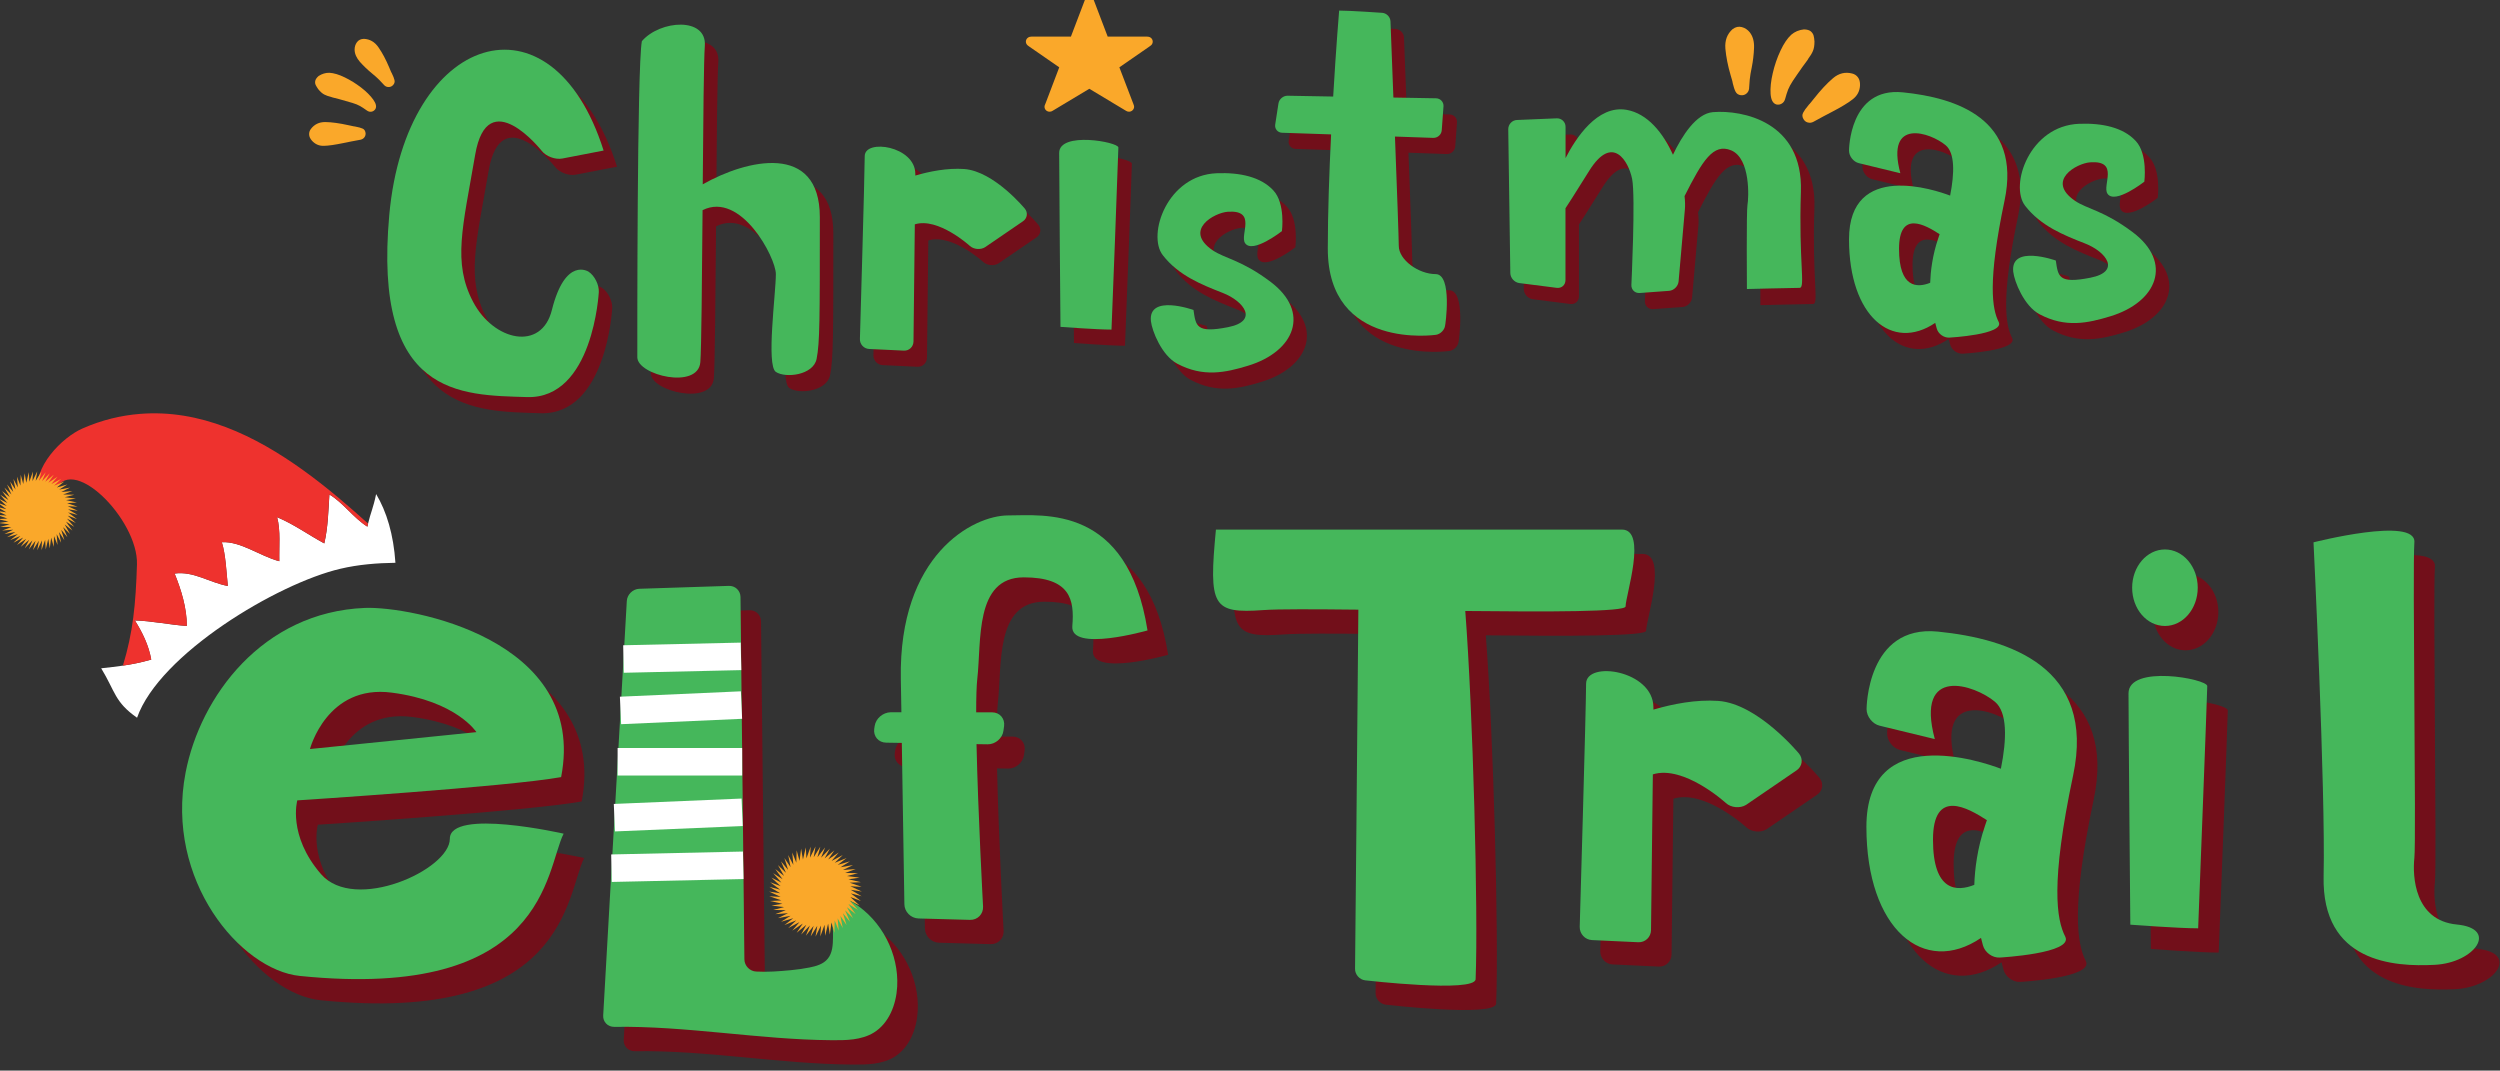 <?xml version="1.0" encoding="utf-8"?>
<!-- Generator: Adobe Illustrator 27.0.0, SVG Export Plug-In . SVG Version: 6.00 Build 0)  -->
<svg version="1.1" id="Layer_1" xmlns="http://www.w3.org/2000/svg" xmlns:xlink="http://www.w3.org/1999/xlink" x="0px" y="0px"
	 viewBox="0 0 301.89 129.28" style="enable-background:new 0 0 301.89 129.28;" xml:space="preserve">
<rect x="0" y="0" width="301.89" height="129.28" fill="#333333" stroke="none"/>
<style type="text/css">
	.st0{fill:#720F1A;}
	.st1{fill:#45B75B;}
	.st2{fill:#FAA82A;}
	.st3{fill:#FFFFFF;}
	.st4{fill:#EE322E;}
	.st5{fill:none;stroke:#FFFFFF;stroke-width:3.322;stroke-miterlimit:10;}
</style>
<g>
	<path class="st0" d="M230.95,32c0-4.72,3.17-2.89,4.9-1.77c-0.06,0.17-0.11,0.34-0.17,0.51c-0.7,2.05-0.92,3.96-0.97,5.36
		C233.12,36.73,230.95,36.74,230.95,32 M231.39,13.09c-6.49-0.65-6.49,7.04-6.49,7.04c0,0.67,0.53,1.35,1.18,1.51l5.02,1.22
		c-1.82-6.77,3.65-4.91,5.47-3.38c1.12,0.94,1.08,3.35,0.54,6.08c-1.73-0.66-12.21-4.24-12.21,5.28c0,9.31,5.22,13.6,10.41,10.09
		l0.18,0.67c0.17,0.65,0.86,1.15,1.53,1.11c0,0,6.73-0.37,5.95-1.9c-0.78-1.53-1.36-4.81,0.71-14.64
		C245.76,16.33,237.88,13.75,231.39,13.09"/>
	<path class="st0" d="M65.26,49.9c8,0.25,8.67-12.69,8.67-12.69c0.04-0.86-0.5-1.96-1.22-2.44c0,0-2.82-1.91-4.45,4.63
		c-1.25,5-7.01,3.75-9.51-1c-2.5-4.75-1.25-9.01,0.25-17.76s8.03-0.48,8.03-0.48c0.53,0.68,1.66,1.1,2.51,0.93l4.97-0.96
		C68.26,0.36,50.64,5.87,48.64,27.88C46.64,49.9,57.25,49.65,65.26,49.9"/>
	<path class="st0" d="M86.2,45.68c0.13-1.63,0.2-9.89,0.27-18.35c4.63-2.32,8.85,5.73,8.85,7.72c0,2.36-1.18,11.02,0,11.81
		c1.18,0.79,4.53,0.39,4.92-1.57c0.39-1.97,0.39-4.72,0.39-17.12c0-9.07-8.85-6.97-14.14-3.96c0.06-7.81,0.13-15.1,0.25-16.7
		c0.28-3.54-5.4-3.15-7.6-0.59c-0.59,3.15-0.55,36.01-0.55,38.17C78.6,47.25,85.92,49.02,86.2,45.68"/>
	<path class="st0" d="M136.68,19.76c0-0.66-7.15-1.98-7.15,0.66c0,2.65,0.16,21,0.16,21s4.34,0.33,6.16,0.33
		C135.85,41.76,136.68,20.42,136.68,19.76"/>
	<path class="st0" d="M219.1,25.1c0.28-8.48-7.07-9.89-10.61-9.61c-2.04,0.16-3.76,2.88-4.84,5.15c-1.18-2.62-3.06-4.99-5.62-5.43
		c-3.52-0.6-6.13,3.45-7.35,5.83v-3.78c0-0.58-0.48-1.04-1.06-1.02l-4.81,0.2c-0.58,0.02-1.05,0.52-1.05,1.11l0.25,17.38
		c0.01,0.58,0.49,1.12,1.07,1.2l4.54,0.58c0.58,0.07,1.05-0.34,1.05-0.93v-8.68c0.25-0.37,0.95-1.45,2.87-4.53
		c2.83-4.52,4.75-1.13,5.18,0.99c0.42,2.12-0.09,12.79-0.09,12.79c-0.03,0.58,0.43,1.03,1.01,0.98l3.54-0.26
		c0.58-0.04,1.1-0.56,1.15-1.14c0,0,0.48-5.58,0.76-8.69c0.04-0.45,0.03-1-0.04-1.61c2.17-4.3,3.47-6.41,5.62-5.53
		c2.4,0.99,2.12,5.86,1.98,6.57c-0.14,0.71-0.07,10.18-0.07,10.18s5.66-0.14,6.37-0.14C219.66,36.69,218.81,33.58,219.1,25.1"/>
	<path class="st0" d="M118.06,22.36c-2.02-0.14-4.16,0.28-5.9,0.79c0-0.07,0-0.14,0-0.2c0-3.36-6.11-4.28-6.11-2.14
		c0,2.14-0.58,22.08-0.58,22.08c-0.02,0.63,0.48,1.17,1.11,1.2l4.2,0.2c0.63,0.03,1.15-0.46,1.16-1.1c0,0,0.1-8.06,0.16-14.15
		c2.82-0.88,6.64,2.6,6.64,2.6c0.47,0.43,1.29,0.5,1.83,0.17l4.59-3.14c0.52-0.35,0.63-1.04,0.22-1.53
		C125.39,27.15,121.67,22.62,118.06,22.36"/>
	<path class="st0" d="M259.16,29.99c-3.52-2.64-5.51-2.79-6.97-3.79c-3.57-2.44,0.22-4.54,1.84-4.65c3.55-0.24,1.41,2.79,2.08,3.79
		c0.89,1.34,4.45-1.45,4.45-1.45s0.44-3.33-1.03-4.91c-1.52-1.65-4.07-2.19-6.85-2.08c-6,0.24-8.41,7.44-6.52,9.89
		c1.89,2.45,4.68,3.56,7.24,4.56c2.56,1,4.4,3.4,0.63,4.14c-3.83,0.75-3.88-0.14-4.16-2.08c0,0-5.49-1.96-5.14,1.35
		c0.13,1.18,1.3,4.14,3.18,5.14c3.13,1.66,5.81,1.08,8.56,0.24C262.12,38.42,264.06,33.66,259.16,29.99"/>
	<path class="st0" d="M155.02,35.96c-3.52-2.64-5.51-2.79-6.97-3.79c-3.57-2.44,0.22-4.54,1.84-4.65c3.55-0.24,1.41,2.79,2.08,3.79
		c0.89,1.34,4.45-1.45,4.45-1.45s0.44-3.33-1.03-4.91c-1.52-1.65-4.07-2.19-6.85-2.08c-5.99,0.24-8.41,7.44-6.51,9.89
		c1.89,2.45,4.68,3.56,7.24,4.56s4.4,3.4,0.63,4.14c-3.83,0.75-3.88-0.14-4.16-2.08c0,0-5.49-1.96-5.14,1.35
		c0.13,1.18,1.3,4.14,3.18,5.14c3.13,1.66,5.81,1.08,8.56,0.24C157.98,44.38,159.92,39.63,155.02,35.96"/>
	<path class="st0" d="M174.99,35.05c-2.05,0-4.45-1.71-4.45-3.42c0-0.81-0.22-6.96-0.46-13.19l4.62,0.16c0.53,0.02,1-0.4,1.03-0.93
		l0.21-2.87c0.04-0.53-0.37-0.97-0.9-0.98l-5.15-0.09c-0.19-5.05-0.35-9.2-0.35-9.2c-0.02-0.53-0.47-0.99-1-1.03
		c0,0-3.83-0.27-5.2-0.27c0,0-0.37,4.41-0.72,10.38l-5.5-0.1c-0.53-0.01-1.03,0.41-1.11,0.94l-0.39,2.54
		c-0.08,0.52,0.29,0.97,0.82,0.99l5.93,0.2c-0.22,4.5-0.4,9.41-0.4,13.8c0,12.32,13.07,10.4,13.07,10.4
		c0.52-0.08,1.02-0.57,1.09-1.09C176.15,41.28,177.04,35.05,174.99,35.05"/>
	<path class="st1" d="M229.32,30.05c0-4.72,3.17-2.89,4.9-1.77c-0.06,0.17-0.11,0.34-0.17,0.51c-0.7,2.05-0.92,3.96-0.97,5.36
		C231.5,34.78,229.32,34.79,229.32,30.05 M229.77,11.15c-6.49-0.65-6.49,7.04-6.49,7.04c0,0.67,0.53,1.35,1.18,1.51l5.02,1.22
		c-1.82-6.77,3.65-4.91,5.47-3.38c1.12,0.94,1.08,3.35,0.54,6.08c-1.73-0.66-12.21-4.24-12.21,5.28c0,9.31,5.22,13.6,10.41,10.09
		l0.18,0.67c0.17,0.65,0.86,1.15,1.53,1.11c0,0,6.73-0.37,5.95-1.9c-0.78-1.53-1.36-4.81,0.71-14.64
		C244.14,14.38,236.26,11.8,229.77,11.15"/>
	<path class="st1" d="M63.64,47.95c8,0.25,8.67-12.69,8.67-12.69c0.04-0.86-0.5-1.96-1.22-2.44c0,0-2.82-1.91-4.45,4.63
		c-1.25,5-7.01,3.75-9.51-1c-2.5-4.75-1.25-9.01,0.25-17.76s8.03-0.48,8.03-0.48c0.53,0.68,1.66,1.1,2.51,0.93l4.97-0.96
		C66.64-1.58,49.02,3.92,47.01,25.93C45.01,47.95,55.63,47.7,63.64,47.95"/>
	<path class="st1" d="M84.57,43.73c0.13-1.63,0.2-9.89,0.27-18.35c4.63-2.32,8.85,5.73,8.85,7.72c0,2.36-1.18,11.02,0,11.81
		c1.18,0.79,4.53,0.39,4.92-1.57c0.39-1.97,0.39-4.72,0.39-17.12c0-9.07-8.85-6.97-14.14-3.96c0.06-7.81,0.13-15.1,0.25-16.7
		c0.28-3.54-5.4-3.15-7.6-0.59c-0.59,3.15-0.55,36.01-0.55,38.17C76.97,45.31,84.3,47.08,84.57,43.73"/>
	<path class="st1" d="M135.05,17.81c0-0.66-7.15-1.98-7.15,0.66c0,2.65,0.16,21,0.16,21s4.34,0.33,6.16,0.33
		C134.23,39.81,135.05,18.47,135.05,17.81"/>
	<path class="st1" d="M217.47,23.15c0.28-8.48-7.07-9.89-10.61-9.61c-2.04,0.16-3.76,2.88-4.84,5.15c-1.18-2.62-3.06-4.99-5.62-5.43
		c-3.52-0.6-6.13,3.45-7.35,5.83v-3.78c0-0.58-0.48-1.04-1.06-1.02l-4.81,0.2c-0.58,0.02-1.05,0.52-1.05,1.11l0.25,17.38
		c0.01,0.58,0.49,1.12,1.07,1.2l4.54,0.58c0.58,0.07,1.05-0.34,1.05-0.93v-8.68c0.25-0.37,0.95-1.45,2.87-4.53
		c2.83-4.52,4.75-1.13,5.18,0.99c0.42,2.12-0.09,12.79-0.09,12.79c-0.03,0.58,0.43,1.03,1.01,0.98l3.54-0.26
		c0.58-0.04,1.1-0.56,1.15-1.14c0,0,0.48-5.58,0.76-8.69c0.04-0.45,0.03-1-0.04-1.61c2.17-4.3,3.47-6.41,5.62-5.53
		c2.4,0.99,2.12,5.86,1.98,6.57c-0.14,0.71-0.07,10.18-0.07,10.18s5.66-0.14,6.37-0.14C218.04,34.74,217.19,31.63,217.47,23.15"/>
	<path class="st1" d="M116.43,20.41c-2.02-0.14-4.16,0.28-5.9,0.79c0-0.07,0-0.14,0-0.2c0-3.36-6.11-4.28-6.11-2.14
		c0,2.14-0.58,22.08-0.58,22.08c-0.02,0.63,0.48,1.17,1.11,1.2l4.2,0.2c0.63,0.03,1.15-0.46,1.16-1.1c0,0,0.1-8.06,0.16-14.15
		c2.82-0.88,6.64,2.6,6.64,2.6c0.47,0.43,1.29,0.5,1.83,0.17l4.59-3.14c0.52-0.35,0.63-1.04,0.22-1.53
		C123.76,25.21,120.04,20.67,116.43,20.41"/>
	<path class="st1" d="M257.54,28.04c-3.52-2.64-5.51-2.79-6.97-3.79c-3.57-2.44,0.22-4.54,1.84-4.65c3.55-0.24,1.41,2.79,2.08,3.79
		c0.89,1.34,4.45-1.45,4.45-1.45s0.44-3.33-1.03-4.91c-1.52-1.65-4.07-2.19-6.85-2.08c-6,0.24-8.41,7.44-6.52,9.89
		c1.89,2.45,4.68,3.56,7.24,4.56s4.4,3.4,0.63,4.14c-3.83,0.75-3.88-0.14-4.16-2.08c0,0-5.49-1.96-5.14,1.35
		c0.13,1.18,1.3,4.14,3.18,5.14c3.13,1.66,5.81,1.08,8.56,0.24C260.49,36.47,262.43,31.71,257.54,28.04"/>
	<path class="st1" d="M153.4,34.01c-3.52-2.64-5.51-2.79-6.97-3.79c-3.57-2.44,0.22-4.54,1.84-4.65c3.55-0.24,1.41,2.79,2.08,3.79
		c0.89,1.34,4.45-1.45,4.45-1.45s0.44-3.33-1.03-4.91c-1.52-1.65-4.07-2.19-6.85-2.08c-5.99,0.24-8.41,7.44-6.51,9.89
		c1.89,2.45,4.68,3.56,7.24,4.56s4.4,3.4,0.63,4.14c-3.83,0.75-3.88-0.14-4.16-2.08c0,0-5.49-1.96-5.14,1.35
		c0.13,1.18,1.3,4.14,3.18,5.14c3.13,1.66,5.81,1.08,8.56,0.24C156.36,42.44,158.3,37.68,153.4,34.01"/>
	<path class="st1" d="M173.36,33.1c-2.05,0-4.45-1.71-4.45-3.42c0-0.81-0.22-6.96-0.46-13.19l4.62,0.16c0.53,0.02,1-0.4,1.03-0.93
		l0.21-2.87c0.04-0.53-0.37-0.97-0.9-0.98l-5.15-0.09c-0.19-5.05-0.35-9.2-0.35-9.2c-0.02-0.53-0.47-0.99-1-1.03
		c0,0-3.83-0.27-5.2-0.27c0,0-0.37,4.41-0.72,10.38l-5.5-0.1c-0.53-0.01-1.03,0.41-1.11,0.94l-0.39,2.54
		c-0.08,0.52,0.29,0.97,0.82,0.99l5.93,0.2c-0.22,4.5-0.4,9.41-0.4,13.8c0,12.32,13.07,10.4,13.07,10.4
		c0.52-0.08,1.02-0.57,1.09-1.09C174.53,39.33,175.42,33.1,173.36,33.1"/>
	<path class="st2" d="M38.39,10.71c0.02,0.02,0.03,0.04,0.04,0.06c0.25,0.31,0.49,0.52,0.72,0.64c0.23,0.12,0.51,0.22,0.84,0.3
		c0.06,0.03,0.12,0.05,0.18,0.06c0.28,0.07,0.53,0.13,0.75,0.19c0.72,0.2,1.26,0.36,1.64,0.47c0.37,0.11,0.68,0.24,0.91,0.37
		c0.23,0.13,0.51,0.31,0.84,0.55c0.17,0.12,0.35,0.17,0.53,0.14c0.19-0.03,0.34-0.12,0.47-0.29c0.19-0.29,0.11-0.68-0.23-1.16
		s-0.83-0.97-1.46-1.46c-0.64-0.49-1.3-0.9-2-1.24c-0.7-0.34-1.31-0.52-1.84-0.55c-0.46-0.01-0.89,0.12-1.31,0.39
		c-0.23,0.2-0.36,0.4-0.4,0.58c-0.04,0.19-0.02,0.36,0.06,0.52C38.21,10.44,38.3,10.58,38.39,10.71"/>
	<path class="st2" d="M39.11,17.61c0.57-0.01,1.36-0.13,2.38-0.34c0.58-0.12,1.27-0.26,2.06-0.4c0.2-0.05,0.36-0.15,0.47-0.31
		c0.11-0.16,0.15-0.34,0.12-0.53c-0.04-0.25-0.16-0.43-0.37-0.51c-0.21-0.09-0.5-0.17-0.88-0.24c-0.06-0.01-0.13-0.02-0.2-0.03
		c-0.2-0.05-0.4-0.09-0.61-0.13c-1.09-0.24-2.01-0.37-2.78-0.38c-0.76-0.01-1.35,0.28-1.77,0.85c-0.14,0.19-0.21,0.4-0.2,0.65
		c0.01,0.25,0.12,0.5,0.34,0.75C38.06,17.42,38.54,17.63,39.11,17.61"/>
	<path class="st2" d="M44.89,8.84c0.35,0.28,0.65,0.55,0.91,0.81l0.62,0.66c0.15,0.14,0.32,0.2,0.51,0.2c0.2,0,0.37-0.07,0.52-0.22
		c0.18-0.18,0.24-0.39,0.19-0.61c-0.05-0.22-0.16-0.5-0.32-0.82c-0.03-0.07-0.06-0.13-0.1-0.19c-0.08-0.19-0.16-0.38-0.24-0.57
		c-0.38-0.9-0.79-1.68-1.26-2.36c-0.46-0.68-1.06-1.02-1.78-1.05C43.57,4.7,43.29,4.84,43.1,5.1c-0.19,0.26-0.28,0.56-0.28,0.9
		c0.01,0.51,0.23,1,0.65,1.48C43.9,7.96,44.37,8.41,44.89,8.84"/>
	<path class="st2" d="M218.67,3.79c-0.18-0.15-0.45-0.23-0.83-0.24c-0.6,0.06-1.11,0.28-1.53,0.64c-0.48,0.44-0.91,1.08-1.31,1.94
		c-0.4,0.85-0.71,1.76-0.93,2.71c-0.22,0.95-0.31,1.78-0.26,2.5c0.05,0.72,0.28,1.14,0.68,1.27c0.25,0.06,0.47,0.02,0.67-0.1
		c0.2-0.12,0.33-0.3,0.4-0.54c0.13-0.47,0.25-0.86,0.37-1.16c0.12-0.3,0.31-0.65,0.57-1.05c0.26-0.4,0.66-0.96,1.18-1.71
		c0.16-0.23,0.35-0.48,0.56-0.76c0.05-0.06,0.09-0.13,0.12-0.2c0.25-0.33,0.44-0.64,0.56-0.93c0.13-0.29,0.19-0.68,0.19-1.16
		c-0.01-0.02-0.01-0.05-0.01-0.08c-0.01-0.19-0.04-0.39-0.09-0.6C218.96,4.12,218.84,3.94,218.67,3.79"/>
	<path class="st2" d="M224.36,9.34c-0.18-0.24-0.41-0.39-0.69-0.46c-0.84-0.22-1.61-0.04-2.32,0.56c-0.71,0.6-1.49,1.43-2.33,2.5
		c-0.16,0.19-0.32,0.39-0.48,0.59c-0.06,0.06-0.12,0.11-0.16,0.18c-0.3,0.35-0.51,0.65-0.64,0.9c-0.13,0.25-0.12,0.5,0.04,0.77
		c0.12,0.21,0.29,0.35,0.52,0.41c0.23,0.06,0.46,0.04,0.68-0.08c0.86-0.47,1.61-0.88,2.26-1.21c1.12-0.58,1.95-1.09,2.5-1.52
		c0.55-0.43,0.84-0.99,0.87-1.68C224.62,9.9,224.54,9.58,224.36,9.34"/>
	<path class="st2" d="M208.35,5.88c0.09,0.99,0.3,2.06,0.63,3.19c0.07,0.24,0.14,0.48,0.21,0.72c0.01,0.09,0.03,0.18,0.05,0.26
		c0.1,0.43,0.21,0.77,0.34,1.02c0.13,0.25,0.34,0.39,0.65,0.43c0.25,0.02,0.47-0.04,0.65-0.19c0.19-0.15,0.3-0.35,0.33-0.59
		l0.08-1.1c0.05-0.44,0.12-0.93,0.24-1.46c0.16-0.8,0.25-1.59,0.28-2.37c0.03-0.78-0.14-1.41-0.52-1.89
		c-0.26-0.32-0.57-0.53-0.96-0.63c-0.38-0.1-0.75-0.02-1.11,0.25C208.56,4.1,208.27,4.89,208.35,5.88"/>
	<path class="st2" d="M138.92,5.53l-0.18,0.13l-3.57,2.47l1.64,4.29l0.08,0.2l-0.01,0c0.04,0.08,0.07,0.17,0.07,0.27
		c0,0.33-0.28,0.6-0.62,0.6c-0.13,0-0.26-0.04-0.36-0.11l-0.15-0.09l-4.28-2.57l-4.28,2.57l-0.15,0.09
		c-0.1,0.07-0.22,0.11-0.36,0.11c-0.35,0-0.62-0.27-0.62-0.6c0-0.1,0.03-0.19,0.07-0.27l0,0l0.08-0.2l1.63-4.29l-3.57-2.47
		l-0.18-0.13c-0.17-0.11-0.28-0.29-0.28-0.5c0-0.33,0.28-0.6,0.62-0.6c0.01,0,0.03,0,0.04,0l0-0.01h0.2h4.58l1.71-4.49l0.03-0.05
		c0.09-0.17,0.27-0.3,0.47-0.32v0c0.01,0,0.01,0,0.01,0c0,0,0.01,0,0.01,0v0c0.21,0.02,0.39,0.15,0.47,0.32l0.03,0.05l1.71,4.49
		h4.58h0.2l0,0.01c0.01,0,0.03,0,0.04,0c0.35,0,0.62,0.27,0.62,0.6C139.2,5.24,139.09,5.42,138.92,5.53"/>
	<path class="st3" d="M41.11,68.68c2.16-0.51,4.42-0.69,6.64-0.72c-0.23-3.43-1.06-6.17-2.33-8.3c-0.35,1.71-0.67,2.26-0.97,3.56
		c-0.02,0.13-0.05,0.24-0.08,0.38c-1.73-1.1-2.9-2.87-4.59-3.89c-0.12,1.97-0.17,3.99-0.62,5.91c-2.03-1.1-3.58-2.27-5.7-3.17
		c0.45,1.59,0.22,3.7,0.27,5.32c-2.33-0.6-4.6-2.41-6.95-2.3c0.48,1.5,0.57,3.8,0.73,5.29c-2.22-0.41-4.15-1.82-6.43-1.5
		c0.8,1.96,1.48,4.18,1.48,6.33c-2.07-0.14-4.25-0.61-6.28-0.67c0.92,1.46,1.68,3.03,1.98,4.73c-1.29,0.36-2.33,0.57-3.43,0.73
		c-0.79,0.12-1.62,0.21-2.61,0.32c1.72,2.83,1.61,4.07,4.33,5.97C19.24,79,33.48,70.46,41.11,68.68"/>
	<path class="st4" d="M36.68,56.83c2.96,2.13,5.58,4.43,7.76,6.39c-0.02,0.12-0.05,0.24-0.08,0.38c-1.73-1.1-2.9-2.87-4.59-3.89
		c-0.12,1.97-0.17,3.99-0.61,5.91c-2.03-1.1-3.58-2.27-5.7-3.17c0.45,1.59,0.23,3.7,0.27,5.32c-2.32-0.6-4.6-2.41-6.94-2.3
		c0.48,1.5,0.57,3.8,0.73,5.29c-2.22-0.41-4.15-1.82-6.43-1.5c0.8,1.97,1.48,4.18,1.48,6.33c-2.07-0.15-4.25-0.62-6.28-0.67
		c0.92,1.46,1.68,3.03,1.98,4.73c-1.29,0.36-2.33,0.57-3.43,0.73c1.22-3.98,1.55-7.42,1.7-12.21c0.18-5.47-8.15-13.83-10.01-8.65
		c-0.64-0.15-1.32-0.08-1.94,0.22c-0.72-3.33,2.96-6.94,5.35-7.99c2.36-1.04,4.69-1.59,6.96-1.77
		C24.16,49.4,30.77,52.57,36.68,56.83"/>
	<path class="st0" d="M49.8,86.58c7.83,1.02,10.22,4.77,10.22,4.77l-20.1,2.04C39.92,93.39,41.96,85.55,49.8,86.58 M70.54,103.61
		c0,0-13.74-3.12-13.74,0.62s-11.5,8.95-15.56,4.26s-2.86-8.9-2.86-8.9s25.32-1.63,31.86-2.81c3.23-16.68-18.23-20.64-23.68-20.43
		c-12.38,0.48-19.9,10.72-21.67,19.88c-2.5,12.99,6.64,23.82,13.79,24.55C68.49,123.83,68.36,107.98,70.54,103.61"/>
	<path class="st0" d="M108.1,90.62l-0.05,0.31c-0.13,0.91,0.51,1.67,1.43,1.68l1.9,0.03c0.19,11.24,0.31,19.48,0.31,19.48
		c0.01,0.92,0.78,1.69,1.7,1.72l6.22,0.17c0.92,0.03,1.63-0.7,1.58-1.62c0,0-0.61-11.3-0.79-19.6l1.35,0.02
		c0.92,0.01,1.78-0.72,1.9-1.63l0.08-0.57c0.12-0.91-0.53-1.66-1.44-1.66h-1.93c0-1.77,0.04-3.19,0.13-4.01
		c0.53-4.54-0.36-12.28,5.61-12.28c5.61,0,6.14,2.67,5.88,5.88c-0.27,3.2,9.08,0.53,9.08,0.53c-2.4-15.22-12.55-13.89-16.83-13.89
		s-13.24,4.77-12.97,19.76c0.02,1.36,0.05,2.7,0.07,4.01h-1.3C109.1,88.97,108.23,89.71,108.1,90.62"/>
	<path class="st0" d="M101.73,113.34c-0.02-0.4-0.02-0.79,0.15-1.14c0.29-0.64,1.05-0.97,1.75-0.94c0.7,0.03,1.36,0.35,1.96,0.73
		c3.37,2.11,5.45,6.13,5.23,10.11c-0.12,2.15-0.99,4.4-2.82,5.53c-1.5,0.92-3.37,0.94-5.13,0.92c-8.67-0.06-17.55-1.75-26.22-1.61
		c-0.78,0.01-1.38-0.61-1.33-1.39l2.85-50.03c0.04-0.78,0.71-1.44,1.49-1.48l10.81-0.35c0.78-0.04,1.42,0.56,1.43,1.34l0.47,43.76
		c0.01,0.78,0.65,1.44,1.43,1.47c0.67,0.03,1.35,0.04,2.03,0c1.39-0.08,3.04-0.21,4.41-0.49c0.81-0.16,1.67-0.41,2.19-1.05
		c0.58-0.7,0.63-1.69,0.64-2.6c0.01-0.51,0.02-1.04-0.11-1.53C102.83,114.08,102.18,113.59,101.73,113.34"/>
	<path class="st0" d="M235.91,104.34c0-6.28,4.21-3.84,6.51-2.36c-0.07,0.23-0.15,0.45-0.23,0.68c-0.93,2.72-1.23,5.26-1.29,7.13
		C238.8,110.63,235.91,110.64,235.91,104.34 M236.5,79.21c-8.62-0.87-8.62,9.36-8.62,9.36c0,0.89,0.71,1.79,1.57,2l6.67,1.62
		c-2.41-9.01,4.86-6.53,7.27-4.5c1.49,1.26,1.44,4.45,0.71,8.08c-2.3-0.87-16.24-5.64-16.24,7.02c0,12.37,6.94,18.09,13.84,13.41
		l0.23,0.89c0.23,0.86,1.14,1.53,2.03,1.48c0,0,8.95-0.49,7.91-2.53c-1.04-2.03-1.81-6.39,0.95-19.46
		C255.61,83.51,245.13,80.08,236.5,79.21"/>
	<path class="st0" d="M269.02,85.79c0-0.88-9.51-2.64-9.51,0.88c0,3.52,0.22,27.92,0.22,27.92s5.77,0.44,8.19,0.44
		C267.93,115.03,269.02,86.67,269.02,85.79"/>
	<path class="st0" d="M263.92,78.53c2.19,0,3.96-2.07,3.96-4.62c0-2.55-1.77-4.62-3.96-4.62c-2.19,0-3.96,2.07-3.96,4.62
		C259.96,76.47,261.73,78.53,263.92,78.53"/>
	<path class="st0" d="M299.15,114.58c-5.12-0.49-5.36-5.85-5.12-8.04c0.24-2.19-0.24-34.94,0-38.11c0.24-3.17-12.18,0-12.18,0
		s1.46,29.82,1.22,40.3c-0.24,10.48,8.53,10.96,13.4,10.72C301.34,119.21,304.27,115.07,299.15,114.58"/>
	<path class="st0" d="M209.98,87.58c-2.69-0.19-5.53,0.37-7.84,1.05c0-0.1,0-0.19,0-0.27c0-4.47-8.13-5.69-8.13-2.85
		c0,2.85-0.77,29.35-0.77,29.35c-0.02,0.84,0.64,1.56,1.48,1.6l5.59,0.26c0.84,0.04,1.53-0.62,1.54-1.46c0,0,0.13-10.71,0.22-18.81
		c3.75-1.17,8.82,3.46,8.82,3.46c0.62,0.57,1.71,0.67,2.43,0.23l6.1-4.17c0.7-0.47,0.83-1.38,0.3-2.03
		C219.73,93.95,214.78,87.92,209.98,87.58"/>
	<path class="st0" d="M198.34,66.89h-49.03c-0.88,9.28-0.44,10.16,5.74,9.72c1.78-0.13,6.14-0.11,11.46-0.05
		c-0.1,12.81-0.4,43.37-0.4,43.37c-0.01,0.68,0.54,1.31,1.22,1.39c0,0,13.27,1.54,13.34-0.14c0.33-8.09-0.33-32.58-1.25-44.46
		c10.09,0.11,19.36,0.1,19.36-0.55C198.78,74.84,201.43,66.89,198.34,66.89"/>
	<path class="st1" d="M47.31,83.64c7.83,1.02,10.22,4.77,10.22,4.77l-20.1,2.04C37.43,90.45,39.48,82.61,47.31,83.64 M68.06,100.67
		c0,0-13.74-3.12-13.74,0.62s-11.5,8.95-15.56,4.26s-2.86-8.9-2.86-8.9s25.32-1.63,31.86-2.81c3.23-16.68-18.23-20.64-23.68-20.43
		C31.69,73.9,24.17,84.13,22.41,93.3c-2.5,12.99,6.64,23.82,13.79,24.55C66.01,120.89,65.87,105.04,68.06,100.67"/>
	<path class="st1" d="M105.62,87.68L105.57,88c-0.13,0.91,0.51,1.67,1.43,1.68l1.9,0.03c0.19,11.24,0.31,19.48,0.31,19.48
		c0.01,0.92,0.78,1.69,1.7,1.72l6.22,0.17c0.92,0.03,1.63-0.71,1.58-1.62c0,0-0.61-11.3-0.79-19.6l1.35,0.02
		c0.92,0.01,1.78-0.72,1.9-1.63l0.08-0.57c0.12-0.91-0.53-1.66-1.44-1.66h-1.93c0-1.77,0.04-3.19,0.13-4.01
		c0.53-4.54-0.36-12.29,5.61-12.29c5.61,0,6.14,2.67,5.87,5.88c-0.27,3.2,9.08,0.53,9.08,0.53c-2.4-15.22-12.55-13.89-16.82-13.89
		s-13.24,4.77-12.97,19.76c0.02,1.36,0.05,2.7,0.07,4.01h-1.3C106.61,86.03,105.75,86.77,105.62,87.68"/>
	<path class="st1" d="M99.25,110.4c-0.02-0.4-0.02-0.79,0.15-1.14c0.29-0.64,1.05-0.97,1.75-0.94c0.7,0.03,1.36,0.35,1.96,0.73
		c3.37,2.11,5.45,6.13,5.23,10.11c-0.12,2.15-0.99,4.4-2.82,5.53c-1.5,0.92-3.37,0.94-5.13,0.92c-8.67-0.06-17.55-1.75-26.22-1.61
		c-0.78,0.01-1.38-0.61-1.33-1.39l2.85-50.03c0.04-0.78,0.71-1.44,1.49-1.48l10.81-0.35c0.78-0.04,1.42,0.56,1.43,1.34l0.47,43.76
		c0.01,0.78,0.65,1.44,1.43,1.47c0.67,0.03,1.35,0.04,2.03,0c1.39-0.08,3.04-0.21,4.41-0.49c0.81-0.16,1.67-0.41,2.19-1.05
		c0.58-0.7,0.63-1.69,0.64-2.6c0.01-0.51,0.02-1.03-0.11-1.53C100.34,111.14,99.69,110.65,99.25,110.4"/>
	<path class="st1" d="M233.42,101.4c0-6.28,4.21-3.84,6.51-2.36c-0.07,0.23-0.15,0.45-0.23,0.68c-0.93,2.73-1.23,5.26-1.29,7.13
		C236.32,107.69,233.42,107.7,233.42,101.4 M234.02,76.27c-8.62-0.87-8.62,9.36-8.62,9.36c0,0.89,0.71,1.79,1.57,2l6.67,1.62
		c-2.41-9.01,4.86-6.54,7.27-4.5c1.49,1.26,1.44,4.45,0.71,8.08c-2.3-0.87-16.24-5.63-16.24,7.02c0,12.37,6.94,18.09,13.84,13.41
		l0.23,0.89c0.23,0.86,1.14,1.53,2.03,1.48c0,0,8.95-0.49,7.91-2.53c-1.04-2.03-1.81-6.39,0.95-19.46
		C253.12,80.57,242.64,77.14,234.02,76.27"/>
	<path class="st1" d="M266.54,82.85c0-0.88-9.51-2.64-9.51,0.88c0,3.52,0.22,27.93,0.22,27.93s5.77,0.44,8.19,0.44
		C265.44,112.09,266.54,83.73,266.54,82.85"/>
	<path class="st1" d="M261.43,75.59c2.19,0,3.96-2.07,3.96-4.62c0-2.55-1.77-4.62-3.96-4.62c-2.19,0-3.96,2.07-3.96,4.62
		C257.47,73.53,259.24,75.59,261.43,75.59"/>
	<path class="st1" d="M296.67,111.64c-5.12-0.49-5.36-5.85-5.12-8.04c0.24-2.19-0.24-34.94,0-38.11c0.24-3.17-12.18,0-12.18,0
		s1.46,29.82,1.22,40.3c-0.24,10.48,8.53,10.97,13.4,10.72C298.86,116.27,301.78,112.13,296.67,111.64"/>
	<path class="st1" d="M207.5,84.64c-2.69-0.19-5.53,0.37-7.84,1.05c0-0.1,0-0.19,0-0.27c0-4.47-8.13-5.69-8.13-2.85
		c0,2.85-0.77,29.35-0.77,29.35c-0.02,0.84,0.64,1.56,1.48,1.6l5.59,0.26c0.84,0.04,1.53-0.62,1.54-1.46c0,0,0.13-10.71,0.22-18.81
		c3.75-1.17,8.82,3.46,8.82,3.46c0.62,0.57,1.71,0.67,2.43,0.23l6.1-4.17c0.7-0.47,0.83-1.38,0.3-2.03
		C217.24,91.01,212.29,84.98,207.5,84.64"/>
	<path class="st1" d="M195.86,63.95h-49.03c-0.88,9.28-0.44,10.16,5.74,9.72c1.78-0.13,6.14-0.11,11.46-0.05
		c-0.1,12.81-0.4,43.37-0.4,43.37c-0.01,0.69,0.54,1.31,1.22,1.39c0,0,13.27,1.54,13.34-0.14c0.33-8.09-0.33-32.58-1.25-44.46
		c10.09,0.11,19.36,0.11,19.36-0.55C196.3,71.9,198.95,63.95,195.86,63.95"/>
</g>
<path class="st5" d="M73.84,104.84l15.91-0.35 M89.62,98.09l-15.43,0.65 M89.62,91.99H74.58 M74.93,85.79l14.61-0.65 M75.29,79.58
	l14.19-0.32"/>
<polygon class="st2" points="95.67,112.38 96.94,111.53 96.2,112.64 97.37,111.67 96.74,112.85 97.8,111.76 97.31,113 98.25,111.8 
	97.89,113.08 98.69,111.8 98.48,113.11 99.14,111.76 99.06,113.08 99.57,111.67 99.64,113 100,111.53 100.21,112.85 100.41,111.36 
	100.76,112.64 100.79,111.14 101.28,112.38 101.15,110.89 101.77,112.07 101.48,110.6 102.23,111.71 101.79,110.27 102.64,111.31 
	102.05,109.92 103.01,110.87 102.27,109.55 103.33,110.39 102.45,109.16 103.6,109.88 102.59,108.74 103.81,109.35 102.68,108.32 
	103.96,108.8 102.73,107.88 104.05,108.23 102.73,107.45 104.08,107.66 102.69,107.02 104.05,107.09 102.6,106.59 103.96,106.53 
	102.46,106.18 103.81,105.98 102.28,105.79 103.6,105.44 102.06,105.41 103.33,104.94 101.79,105.06 103.01,104.46 101.49,104.73 
	102.64,104.01 101.16,104.44 102.23,103.61 100.8,104.19 101.77,103.25 100.42,103.97 101.28,102.94 100.01,103.79 100.76,102.68 
	99.58,103.66 100.21,102.48 99.15,103.57 99.64,102.33 98.71,103.52 99.06,102.24 98.26,103.52 98.48,102.21 97.81,103.57 
	97.89,102.24 97.38,103.65 97.31,102.33 96.96,103.79 96.74,102.48 96.55,103.96 96.2,102.68 96.16,104.18 95.67,102.94 
	95.8,104.44 95.18,103.25 95.47,104.72 94.72,103.61 95.17,105.05 94.31,104.01 94.91,105.4 93.94,104.46 94.68,105.77 
	93.62,104.94 94.5,106.17 93.36,105.44 94.36,106.58 93.15,105.98 94.27,107.01 92.99,106.53 94.22,107.44 92.9,107.09 
	94.22,107.87 92.87,107.66 94.26,108.3 92.9,108.23 94.36,108.73 92.99,108.8 94.49,109.14 93.15,109.35 94.68,109.54 93.36,109.88 
	94.9,109.91 93.62,110.39 95.16,110.27 93.94,110.87 95.46,110.59 94.31,111.31 95.79,110.88 94.72,111.71 96.15,111.14 
	95.18,112.07 96.54,111.35 "/>
<polygon class="st2" points="3.92,58.1 3.98,56.94 3.54,58.18 3.48,57.02 3.17,58.3 2.98,57.15 2.81,58.45 2.5,57.33 2.47,58.64 
	2.05,57.56 2.15,58.86 1.62,57.83 1.87,59.12 1.22,58.14 1.6,59.4 0.85,58.5 1.38,59.71 0.53,58.88 1.18,60.03 0.25,59.3 
	1.02,60.38 0.02,59.74 0.9,60.74 -0.16,60.21 0.82,61.11 -0.3,60.69 0.77,61.49 -0.38,61.19 0.77,61.87 -0.41,61.68 0.81,62.25 
	-0.38,62.18 0.9,62.62 -0.3,62.68 1.02,62.98 -0.16,63.16 1.17,63.32 0.02,63.62 1.37,63.65 0.25,64.07 1.6,63.96 0.53,64.49 
	1.86,64.24 0.85,64.87 2.15,64.5 1.22,65.23 2.46,64.72 1.62,65.54 2.8,64.91 2.05,65.81 3.16,65.07 2.5,66.04 3.53,65.18 
	2.98,66.22 3.91,65.26 3.48,66.35 4.29,65.3 3.98,66.43 4.69,65.3 4.5,66.45 5.07,65.26 5.01,66.43 5.45,65.19 5.52,66.35 
	5.83,65.07 6.01,66.22 6.18,64.92 6.49,66.04 6.52,64.73 6.95,65.81 6.84,64.5 7.38,65.54 7.13,64.25 7.77,65.23 7.39,63.97 
	8.14,64.87 7.62,63.66 8.46,64.49 7.81,63.33 8.74,64.07 7.97,62.99 8.97,63.62 8.09,62.63 9.16,63.16 8.17,62.26 9.29,62.68 
	8.22,61.88 9.37,62.18 8.22,61.5 9.4,61.68 8.18,61.12 9.37,61.19 8.1,60.75 9.29,60.69 7.98,60.39 9.16,60.21 7.82,60.04 
	8.97,59.74 7.62,59.71 8.74,59.3 7.4,59.41 8.46,58.88 7.14,59.12 8.14,58.5 6.85,58.87 7.77,58.14 6.53,58.65 7.38,57.83 
	6.19,58.46 6.95,57.56 5.84,58.3 6.49,57.33 5.46,58.18 6.01,57.15 5.08,58.1 5.52,57.02 4.7,58.07 5.01,56.94 4.31,58.07 
	4.5,56.92 "/>
</svg>
